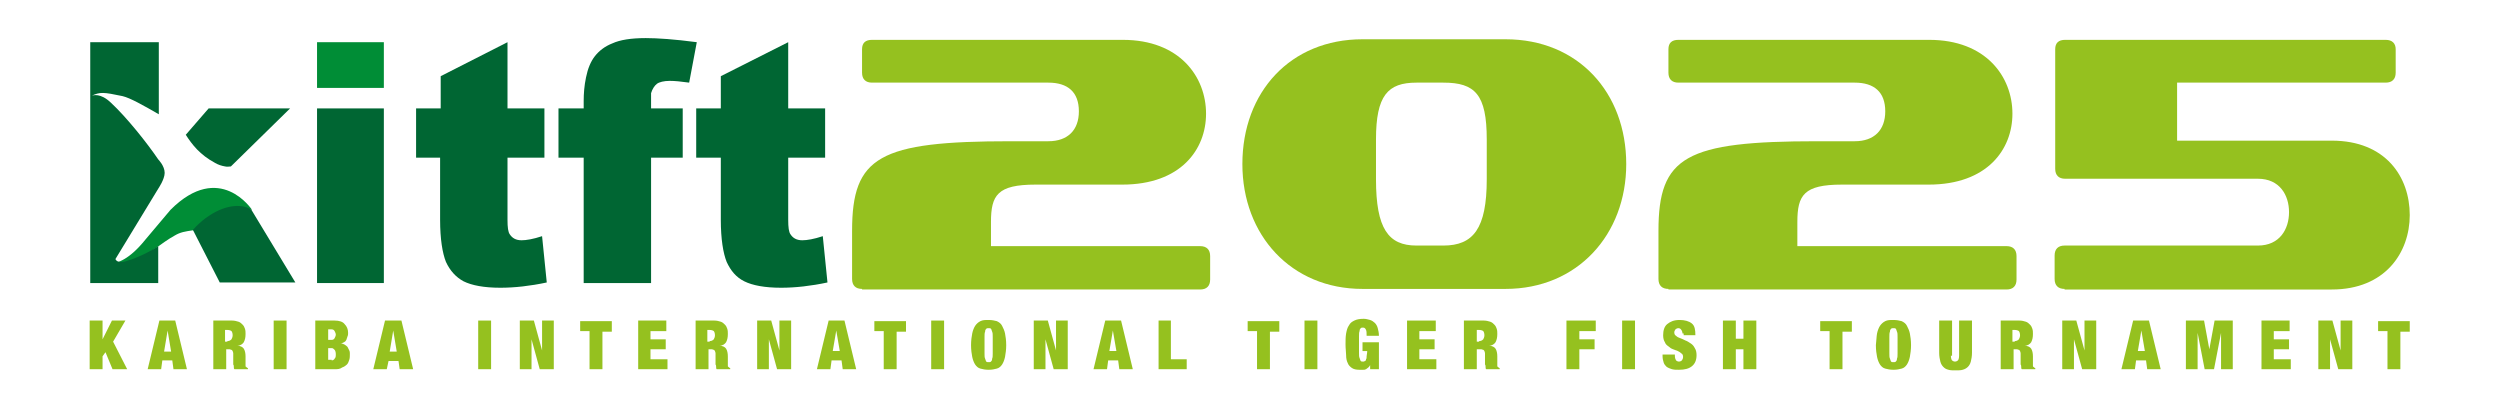 <svg xmlns="http://www.w3.org/2000/svg" xmlns:xlink="http://www.w3.org/1999/xlink" version="1.1" id="Layer_1" x="0px" y="0px" viewBox="0 0 426.6 69.6" style="enable-background:new 0 0 426.6 69.6;" xml:space="preserve"> <style type="text/css"> .st0{fill:#95C11F;} .st1{fill:#008D36;} .st2{fill:#006633;} </style> <g> <g> <path class="st0" d="M17.5,54.7v3.2h0l1.6-3.2h2.3l-2.1,3.6l2.4,4.7h-2.5L18,60.1l-0.5,0.7V63h-2.2v-8.3H17.5z"></path> <path class="st0" d="M29.9,54.7l2,8.3h-2.3l-0.2-1.5h-1.7L27.5,63h-2.3l2-8.3H29.9z M28.6,56.4L28,60h1.2L28.6,56.4L28.6,56.4z"></path> <path class="st0" d="M39.6,54.7c0.4,0,0.8,0.1,1.1,0.2c0.3,0.1,0.5,0.3,0.7,0.5c0.2,0.2,0.3,0.4,0.4,0.7c0.1,0.3,0.1,0.6,0.1,0.9 c0,0.6-0.1,1-0.3,1.4c-0.2,0.3-0.6,0.6-1.1,0.6v0c0.5,0,0.9,0.2,1.1,0.5c0.2,0.3,0.3,0.8,0.3,1.3v0.7c0,0.1,0,0.2,0,0.3 s0,0.2,0,0.3c0,0.1,0,0.2,0,0.3c0,0.1,0,0.2,0.1,0.2c0,0,0.1,0.1,0.1,0.1c0,0,0.1,0.1,0.2,0.1V63h-2.3c-0.1-0.1-0.1-0.2-0.1-0.4 c0-0.1,0-0.3-0.1-0.4c0-0.1,0-0.3,0-0.4c0-0.1,0-0.2,0-0.3v-0.6c0-0.2,0-0.4,0-0.6c0-0.2-0.1-0.3-0.1-0.4 c-0.1-0.1-0.1-0.2-0.2-0.2c-0.1,0-0.2-0.1-0.3-0.1h-0.6V63h-2.2v-8.3H39.6z M38.8,58.2c0.3,0,0.5-0.1,0.7-0.3 c0.1-0.2,0.2-0.4,0.2-0.7c0-0.3-0.1-0.6-0.2-0.7c-0.1-0.1-0.4-0.2-0.7-0.2h-0.4v2H38.8z"></path> <path class="st0" d="M48.9,54.7V63h-2.2v-8.3H48.9z"></path> <path class="st0" d="M57.1,54.7c0.8,0,1.4,0.2,1.7,0.6c0.4,0.4,0.6,0.9,0.6,1.5c0,0.2,0,0.4-0.1,0.6c-0.1,0.2-0.1,0.4-0.2,0.6 c-0.1,0.2-0.2,0.3-0.4,0.4s-0.4,0.2-0.6,0.2v0c0.3,0,0.5,0.1,0.7,0.2s0.4,0.3,0.5,0.4c0.1,0.2,0.2,0.4,0.3,0.6 c0.1,0.2,0.1,0.4,0.1,0.6c0,0.4,0,0.7-0.1,1c-0.1,0.3-0.2,0.6-0.4,0.8c-0.2,0.2-0.5,0.4-0.8,0.5C58,63,57.6,63,57.1,63h-3.3v-8.3 H57.1z M56.6,58c0.2,0,0.4-0.1,0.5-0.3c0.1-0.2,0.2-0.4,0.2-0.6c0-0.2-0.1-0.4-0.2-0.6c-0.1-0.2-0.3-0.3-0.5-0.3H56V58H56.6z M56.6,61.5c0.2,0,0.4-0.1,0.5-0.3c0.2-0.2,0.2-0.4,0.2-0.8c0-0.3-0.1-0.6-0.2-0.7c-0.2-0.2-0.3-0.3-0.5-0.3H56v2H56.6z"></path> <path class="st0" d="M68.5,54.7l2,8.3h-2.3L68,61.6h-1.7L66,63h-2.3l2-8.3H68.5z M67.1,56.4L66.5,60h1.2L67.1,56.4L67.1,56.4z"></path> <path class="st0" d="M83.8,54.7V63h-2.2v-8.3H83.8z"></path> <path class="st0" d="M91.1,54.7l1.4,5.1h0v-5.1h2V63h-2.4l-1.4-5.1h0V63h-2v-8.3H91.1z"></path> <path class="st0" d="M99,56.6v-1.8h5.4v1.8h-1.6V63h-2.2v-6.5H99z"></path> <path class="st0" d="M113.7,54.7v1.8H111v1.4h2.6v1.7H111v1.7h2.9V63h-5v-8.3H113.7z"></path> <path class="st0" d="M121.9,54.7c0.4,0,0.8,0.1,1.1,0.2c0.3,0.1,0.5,0.3,0.7,0.5c0.2,0.2,0.3,0.4,0.4,0.7c0.1,0.3,0.1,0.6,0.1,0.9 c0,0.6-0.1,1-0.3,1.4c-0.2,0.3-0.6,0.6-1.1,0.6v0c0.5,0,0.9,0.2,1.1,0.5c0.2,0.3,0.3,0.8,0.3,1.3v0.7c0,0.1,0,0.2,0,0.3 s0,0.2,0,0.3c0,0.1,0,0.2,0,0.3c0,0.1,0,0.2,0.1,0.2c0,0,0.1,0.1,0.1,0.1c0,0,0.1,0.1,0.2,0.1V63h-2.3c-0.1-0.1-0.1-0.2-0.1-0.4 c0-0.1,0-0.3-0.1-0.4c0-0.1,0-0.3,0-0.4c0-0.1,0-0.2,0-0.3v-0.6c0-0.2,0-0.4,0-0.6c0-0.2-0.1-0.3-0.1-0.4 c-0.1-0.1-0.1-0.2-0.2-0.2c-0.1,0-0.2-0.1-0.3-0.1h-0.6V63h-2.2v-8.3H121.9z M121.1,58.2c0.3,0,0.5-0.1,0.7-0.3 c0.1-0.2,0.2-0.4,0.2-0.7c0-0.3-0.1-0.6-0.2-0.7c-0.1-0.1-0.4-0.2-0.7-0.2h-0.4v2H121.1z"></path> <path class="st0" d="M131.6,54.7l1.4,5.1h0v-5.1h2V63h-2.4l-1.4-5.1h0V63h-2v-8.3H131.6z"></path> <path class="st0" d="M144.1,54.7l2,8.3h-2.3l-0.2-1.5h-1.7l-0.2,1.5h-2.3l2-8.3H144.1z M142.7,56.4l-0.6,3.5h1.2L142.7,56.4 L142.7,56.4z"></path> <path class="st0" d="M149.2,56.6v-1.8h5.4v1.8H153V63h-2.2v-6.5H149.2z"></path> <path class="st0" d="M161.1,54.7V63h-2.2v-8.3H161.1z"></path> <path class="st0" d="M165.9,56.9c0.1-0.5,0.3-1,0.5-1.3s0.5-0.6,0.9-0.8c0.4-0.2,0.8-0.2,1.4-0.2c0.6,0,1,0.1,1.4,0.2 c0.4,0.2,0.7,0.4,0.9,0.8s0.4,0.8,0.5,1.3s0.2,1.2,0.2,2c0,0.8-0.1,1.4-0.2,2c-0.1,0.5-0.3,1-0.5,1.3c-0.2,0.3-0.5,0.6-0.9,0.7 c-0.4,0.1-0.8,0.2-1.4,0.2c-0.6,0-1-0.1-1.4-0.2c-0.4-0.1-0.7-0.4-0.9-0.7c-0.2-0.3-0.4-0.8-0.5-1.3c-0.1-0.5-0.2-1.2-0.2-2 C165.7,58.1,165.8,57.4,165.9,56.9z M168,60.3c0,0.4,0,0.7,0.1,0.9c0.1,0.2,0.1,0.4,0.2,0.5c0.1,0.1,0.2,0.1,0.4,0.1 c0.2,0,0.3,0,0.4-0.1c0.1-0.1,0.2-0.2,0.2-0.5c0.1-0.2,0.1-0.5,0.1-0.9c0-0.4,0-0.8,0-1.4c0-0.6,0-1,0-1.4c0-0.4,0-0.7-0.1-0.9 c-0.1-0.2-0.1-0.4-0.2-0.5c-0.1-0.1-0.2-0.1-0.4-0.1c-0.2,0-0.3,0-0.4,0.1c-0.1,0.1-0.2,0.2-0.2,0.5c-0.1,0.2-0.1,0.5-0.1,0.9 c0,0.4,0,0.8,0,1.4C168,59.4,168,59.9,168,60.3z"></path> <path class="st0" d="M178.8,54.7l1.4,5.1h0v-5.1h2V63h-2.4l-1.4-5.1h0V63h-2v-8.3H178.8z"></path> <path class="st0" d="M191.3,54.7l2,8.3H191l-0.2-1.5h-1.7l-0.2,1.5h-2.3l2-8.3H191.3z M189.9,56.4l-0.6,3.5h1.2L189.9,56.4 L189.9,56.4z"></path> <path class="st0" d="M199.8,54.7v6.6h2.7V63h-4.8v-8.3H199.8z"></path> <path class="st0" d="M212.9,56.6v-1.8h5.4v1.8h-1.6V63h-2.2v-6.5H212.9z"></path> <path class="st0" d="M224.8,54.7V63h-2.2v-8.3H224.8z"></path> <path class="st0" d="M235.3,58.5V63h-1.5l0-0.7h0c-0.1,0.2-0.2,0.3-0.3,0.4c-0.1,0.1-0.3,0.2-0.4,0.3c-0.2,0.1-0.3,0.1-0.5,0.1 c-0.2,0-0.4,0-0.6,0c-0.6,0-1-0.1-1.3-0.3c-0.3-0.2-0.6-0.5-0.7-0.8c-0.2-0.4-0.3-0.8-0.3-1.4c0-0.5-0.1-1.1-0.1-1.8 c0-0.7,0-1.3,0.1-1.9c0.1-0.5,0.2-1,0.5-1.4c0.2-0.4,0.5-0.6,0.9-0.8c0.4-0.2,0.9-0.3,1.6-0.3c0.4,0,0.7,0.1,1.1,0.2 c0.3,0.1,0.6,0.3,0.8,0.5c0.2,0.2,0.4,0.5,0.5,0.9c0.1,0.4,0.2,0.8,0.2,1.3h-2.1c0-0.4,0-0.8-0.1-1c-0.1-0.2-0.2-0.4-0.5-0.4 c-0.2,0-0.3,0-0.4,0.1c-0.1,0.1-0.2,0.2-0.2,0.5c-0.1,0.2-0.1,0.5-0.1,0.9c0,0.4,0,0.8,0,1.4c0,0.6,0,1,0,1.4c0,0.4,0,0.7,0.1,0.9 c0.1,0.2,0.1,0.4,0.2,0.5c0.1,0.1,0.2,0.1,0.4,0.1c0.1,0,0.2,0,0.3-0.1c0.1,0,0.2-0.1,0.2-0.3c0.1-0.1,0.1-0.3,0.1-0.5 c0-0.2,0.1-0.5,0.1-0.9h-0.8v-1.5H235.3z"></path> <path class="st0" d="M245,54.7v1.8h-2.8v1.4h2.6v1.7h-2.6v1.7h2.9V63h-5v-8.3H245z"></path> <path class="st0" d="M253.2,54.7c0.4,0,0.8,0.1,1.1,0.2c0.3,0.1,0.5,0.3,0.7,0.5c0.2,0.2,0.3,0.4,0.4,0.7c0.1,0.3,0.1,0.6,0.1,0.9 c0,0.6-0.1,1-0.3,1.4c-0.2,0.3-0.6,0.6-1.1,0.6v0c0.5,0,0.9,0.2,1.1,0.5c0.2,0.3,0.3,0.8,0.3,1.3v0.7c0,0.1,0,0.2,0,0.3 s0,0.2,0,0.3c0,0.1,0,0.2,0,0.3c0,0.1,0,0.2,0.1,0.2c0,0,0.1,0.1,0.1,0.1c0,0,0.1,0.1,0.2,0.1V63h-2.3c-0.1-0.1-0.1-0.2-0.1-0.4 c0-0.1,0-0.3-0.1-0.4c0-0.1,0-0.3,0-0.4c0-0.1,0-0.2,0-0.3v-0.6c0-0.2,0-0.4,0-0.6c0-0.2-0.1-0.3-0.1-0.4 c-0.1-0.1-0.1-0.2-0.2-0.2c-0.1,0-0.2-0.1-0.3-0.1H252V63h-2.2v-8.3H253.2z M252.4,58.2c0.3,0,0.5-0.1,0.7-0.3 c0.1-0.2,0.2-0.4,0.2-0.7c0-0.3-0.1-0.6-0.2-0.7c-0.1-0.1-0.4-0.2-0.7-0.2H252v2H252.4z"></path> <path class="st0" d="M272.3,54.7v1.8h-2.8v1.4h2.6v1.7h-2.6V63h-2.2v-8.3H272.3z"></path> <path class="st0" d="M279,54.7V63h-2.2v-8.3H279z"></path> <path class="st0" d="M287.1,56.9c0-0.2-0.1-0.5-0.2-0.6c-0.1-0.2-0.3-0.3-0.5-0.3c-0.2,0-0.4,0.1-0.5,0.2 c-0.1,0.2-0.2,0.3-0.2,0.5c0,0.3,0.1,0.5,0.3,0.6c0.2,0.2,0.4,0.3,0.7,0.4c0.3,0.1,0.5,0.2,0.9,0.4c0.3,0.1,0.6,0.3,0.9,0.5 c0.3,0.2,0.5,0.4,0.7,0.8c0.2,0.3,0.3,0.7,0.3,1.2c0,0.9-0.3,1.5-0.8,1.9c-0.5,0.4-1.2,0.6-2.2,0.6c-0.5,0-0.8,0-1.2-0.1 c-0.3-0.1-0.6-0.2-0.9-0.4c-0.2-0.2-0.4-0.4-0.5-0.7c-0.1-0.3-0.2-0.7-0.2-1.1v-0.3h2.1v0.2c0,0.4,0.1,0.6,0.2,0.8 c0.1,0.1,0.3,0.2,0.5,0.2c0.2,0,0.4-0.1,0.5-0.2c0.1-0.2,0.2-0.3,0.2-0.6c0-0.3-0.1-0.5-0.3-0.6c-0.2-0.2-0.4-0.3-0.6-0.4 c-0.3-0.1-0.5-0.2-0.8-0.3c-0.3-0.1-0.6-0.3-0.8-0.5c-0.3-0.2-0.5-0.4-0.6-0.7c-0.2-0.3-0.3-0.7-0.3-1.2c0-0.8,0.2-1.5,0.7-1.9 c0.5-0.4,1.1-0.7,2.1-0.7c0.9,0,1.6,0.2,2.1,0.6s0.6,1.1,0.6,2h-2V56.9z"></path> <path class="st0" d="M296.2,54.7v3.1h1.3v-3.1h2.2V63h-2.2v-3.4h-1.3V63H294v-8.3H296.2z"></path> <path class="st0" d="M310.6,56.6v-1.8h5.4v1.8h-1.6V63h-2.2v-6.5H310.6z"></path> <path class="st0" d="M320.3,56.9c0.1-0.5,0.3-1,0.5-1.3s0.5-0.6,0.9-0.8c0.4-0.2,0.8-0.2,1.4-0.2c0.6,0,1,0.1,1.4,0.2 c0.4,0.2,0.7,0.4,0.9,0.8s0.4,0.8,0.5,1.3s0.2,1.2,0.2,2c0,0.8-0.1,1.4-0.2,2c-0.1,0.5-0.3,1-0.5,1.3c-0.2,0.3-0.5,0.6-0.9,0.7 c-0.4,0.1-0.8,0.2-1.4,0.2c-0.6,0-1-0.1-1.4-0.2c-0.4-0.1-0.7-0.4-0.9-0.7c-0.2-0.3-0.4-0.8-0.5-1.3c-0.1-0.5-0.2-1.2-0.2-2 C320.2,58.1,320.2,57.4,320.3,56.9z M322.4,60.3c0,0.4,0,0.7,0.1,0.9c0.1,0.2,0.1,0.4,0.2,0.5c0.1,0.1,0.2,0.1,0.4,0.1 c0.2,0,0.3,0,0.4-0.1c0.1-0.1,0.2-0.2,0.2-0.5c0.1-0.2,0.1-0.5,0.1-0.9c0-0.4,0-0.8,0-1.4c0-0.6,0-1,0-1.4c0-0.4,0-0.7-0.1-0.9 c-0.1-0.2-0.1-0.4-0.2-0.5c-0.1-0.1-0.2-0.1-0.4-0.1c-0.2,0-0.3,0-0.4,0.1c-0.1,0.1-0.2,0.2-0.2,0.5c-0.1,0.2-0.1,0.5-0.1,0.9 c0,0.4,0,0.8,0,1.4C322.4,59.4,322.4,59.9,322.4,60.3z"></path> <path class="st0" d="M332.9,60.7c0,0.4,0.1,0.7,0.2,0.8c0.1,0.1,0.3,0.2,0.5,0.2c0.2,0,0.4-0.1,0.5-0.2c0.1-0.1,0.2-0.4,0.2-0.8 v-6h2.2v5.5c0,0.6-0.1,1.1-0.2,1.5c-0.1,0.4-0.3,0.7-0.5,0.9c-0.2,0.2-0.5,0.4-0.9,0.5c-0.3,0.1-0.8,0.1-1.2,0.1 c-0.5,0-0.9,0-1.2-0.1c-0.4-0.1-0.6-0.2-0.9-0.5c-0.2-0.2-0.4-0.5-0.5-0.9c-0.1-0.4-0.2-0.9-0.2-1.5v-5.5h2.2V60.7z"></path> <path class="st0" d="M344.6,54.7c0.4,0,0.8,0.1,1.1,0.2c0.3,0.1,0.5,0.3,0.7,0.5c0.2,0.2,0.3,0.4,0.4,0.7c0.1,0.3,0.1,0.6,0.1,0.9 c0,0.6-0.1,1-0.3,1.4c-0.2,0.3-0.6,0.6-1.1,0.6v0c0.5,0,0.9,0.2,1.1,0.5c0.2,0.3,0.3,0.8,0.3,1.3v0.7c0,0.1,0,0.2,0,0.3 s0,0.2,0,0.3c0,0.1,0,0.2,0,0.3c0,0.1,0,0.2,0.1,0.2c0,0,0.1,0.1,0.1,0.1c0,0,0.1,0.1,0.2,0.1V63h-2.3c-0.1-0.1-0.1-0.2-0.1-0.4 c0-0.1,0-0.3-0.1-0.4c0-0.1,0-0.3,0-0.4c0-0.1,0-0.2,0-0.3v-0.6c0-0.2,0-0.4,0-0.6c0-0.2-0.1-0.3-0.1-0.4 c-0.1-0.1-0.1-0.2-0.2-0.2c-0.1,0-0.2-0.1-0.3-0.1h-0.6V63h-2.2v-8.3H344.6z M343.8,58.2c0.3,0,0.5-0.1,0.7-0.3 c0.1-0.2,0.2-0.4,0.2-0.7c0-0.3-0.1-0.6-0.2-0.7c-0.1-0.1-0.4-0.2-0.7-0.2h-0.4v2H343.8z"></path> <path class="st0" d="M354.3,54.7l1.4,5.1h0v-5.1h2V63h-2.4l-1.4-5.1h0V63h-2v-8.3H354.3z"></path> <path class="st0" d="M366.7,54.7l2,8.3h-2.3l-0.2-1.5h-1.7l-0.2,1.5H362l2-8.3H366.7z M365.4,56.4l-0.6,3.5h1.2L365.4,56.4 L365.4,56.4z"></path> <path class="st0" d="M376.1,54.7l0.9,4.9h0l0.9-4.9h3.1V63h-2v-6.2h0l-1.2,6.2h-1.6l-1.2-6.2h0V63h-2v-8.3H376.1z"></path> <path class="st0" d="M390.7,54.7v1.8H388v1.4h2.6v1.7H388v1.7h2.9V63h-5v-8.3H390.7z"></path> <path class="st0" d="M398,54.7l1.4,5.1h0v-5.1h2V63H399l-1.4-5.1h0V63h-2v-8.3H398z"></path> <path class="st0" d="M405.8,56.6v-1.8h5.4v1.8h-1.6V63h-2.2v-6.5H405.8z"></path> </g> <g> <g> <rect x="54.1" y="7.2" class="st1" width="11.4" height="7.8"></rect> <rect x="54.1" y="18.5" class="st2" width="11.4" height="29.8"></rect> <path class="st2" d="M86.6,7.2v11.3h6.3v8.4h-6.3v10.6c0,1.3,0.1,2.1,0.4,2.5c0.4,0.6,1,1,2,1c0.8,0,2-0.2,3.5-0.7l0.8,7.9 c-2.8,0.6-5.5,0.9-7.9,0.9c-2.8,0-4.9-0.4-6.3-1.1c-1.3-0.7-2.3-1.8-3-3.3c-0.6-1.5-1-3.9-1-7.2V26.9H71v-8.4h4.2V13L86.6,7.2z"></path> <path class="st2" d="M111.1,18.5h5.4v8.4h-5.4v21.4H99.6V26.9h-4.3v-8.4h4.3v-1.3c0-1.2,0.1-2.6,0.4-4c0.3-1.5,0.8-2.7,1.5-3.6 c0.7-0.9,1.7-1.7,3-2.2c1.3-0.6,3.2-0.9,5.7-0.9c2,0,4.9,0.2,8.7,0.7l-1.3,6.9c-1.4-0.2-2.5-0.3-3.3-0.3c-1,0-1.8,0.2-2.2,0.5 c-0.4,0.3-0.8,0.9-1,1.6C111.1,16.3,111.1,17.2,111.1,18.5z"></path> <path class="st2" d="M134.5,7.2v11.3h6.3v8.4h-6.3v10.6c0,1.3,0.1,2.1,0.4,2.5c0.4,0.6,1,1,2,1c0.8,0,2-0.2,3.5-0.7l0.8,7.9 c-2.8,0.6-5.5,0.9-7.9,0.9c-2.8,0-4.9-0.4-6.3-1.1s-2.3-1.8-3-3.3c-0.6-1.5-1-3.9-1-7.2V26.9h-4.2v-8.4h4.2V13L134.5,7.2z"></path> <g> <g> <defs> <path id="SVGID_1_" d="M29.1,35.8c8.4-8.4,13.9,0,13.9,0c-1.1-0.4-2.6,2.3-3.6,2.3c-2.5,0.1-3.7,0.8-6.5,1.2 c-1.3,0.2-2.1,0.3-3.1,0.9c-2.2,1.2-4.4,3.3-6.8,4.2c-3.8,1.4-6.9-0.3-6.9-0.3l0,0c0.2,0.1,3.4,3.4,8.7-3.2"></path> </defs> <use xlink:href="#SVGID_1_" style="overflow:visible;fill-rule:evenodd;clip-rule:evenodd;fill:#008D36;"></use> <clipPath id="SVGID_00000057856778419397822230000009816678527260830129_"> <use xlink:href="#SVGID_1_" style="overflow:visible;"></use> </clipPath> </g> <path class="st2" d="M36.7,27.8c0.5,0.3,1.1,0.5,1.7,0.6c0.4,0.1,0.7,0,1,0l10.1-9.9H35.6L31.7,23 C32.8,24.7,34.1,26.4,36.7,27.8z"></path> <path class="st2" d="M42.9,35.8c-1.4-1-4.2-1-7.2,1c-0.8,0.5-1.6,1.2-2.3,1.9c-0.2,0.2-0.3,0.4-0.5,0.5l4.6,9h12.9L42.9,35.8z"></path> <path class="st2" d="M21.4,44.6c-1.5,0.4-1.7-0.4-1.7-0.4L27,32.2c0,0,1.1-1.6,1.1-2.7c0-1.2-1.1-2.3-1.1-2.3 c-1.9-2.8-5.4-7.2-8.1-9.7c-1.8-1.7-3-1.2-3.2-1.2c1.4-0.6,1.9-0.6,5.2,0.1c1.3,0.3,3.6,1.6,6.2,3.1V7.2H15.4v41.1H27V42 C24.9,43.4,22.5,44.3,21.4,44.6z"></path> </g> </g> <g> <path class="st0" d="M147.1,49.3c-1.1,0-1.7-0.6-1.7-1.7v-8.2c0-12.7,4.6-15.3,27.1-15.3h6.4c3.3,0,5.2-1.9,5.2-5.1 c0-3.3-1.9-4.9-5.2-4.9h-30.1c-1.1,0-1.7-0.6-1.7-1.7v-4c0-1.1,0.6-1.6,1.7-1.6h42.8c9.7,0,14.2,6.3,14.2,12.6 c0,6.1-4.3,12.1-14.3,12.1h-14.8c-6.5,0-7.6,1.8-7.6,6.4V42h35.7c1.1,0,1.7,0.6,1.7,1.7v4c0,1.1-0.6,1.7-1.7,1.7H147.1z"></path> <path class="st0" d="M232.5,49.3c-12.2,0-20.5-9.2-20.5-21.3c0-12.3,8.2-21.3,20.5-21.3h24.4c12.4,0,20.6,9.1,20.6,21.3 c0,12-8.3,21.3-20.6,21.3H232.5z M253.7,23.8c0-7.7-2-9.7-7.4-9.7h-4.6c-4.9,0-6.9,2.2-6.9,9.7v6.8c0,8.4,2.1,11.3,6.9,11.3h4.6 c5.1,0,7.4-2.9,7.4-11.3V23.8z"></path> <path class="st0" d="M284.7,49.3c-1.1,0-1.7-0.6-1.7-1.7v-8.2c0-12.7,4.6-15.3,27.1-15.3h6.4c3.3,0,5.2-1.9,5.2-5.1 c0-3.3-1.9-4.9-5.2-4.9h-30.1c-1.1,0-1.7-0.6-1.7-1.7v-4c0-1.1,0.6-1.6,1.7-1.6h42.8c9.7,0,14.2,6.3,14.2,12.6 c0,6.1-4.3,12.1-14.3,12.1h-14.8c-6.5,0-7.6,1.8-7.6,6.4V42h35.7c1.1,0,1.7,0.6,1.7,1.7v4c0,1.1-0.6,1.7-1.7,1.7H284.7z"></path> <path class="st0" d="M352.3,49.3c-1.1,0-1.7-0.6-1.7-1.7v-4c0-1.1,0.6-1.7,1.7-1.7h33c3.7,0,5.3-2.8,5.3-5.7 c0-2.9-1.6-5.7-5.3-5.7h-32.9c-1.1,0-1.7-0.6-1.7-1.7V8.4c0-1.1,0.6-1.6,1.7-1.6h54.7c1.1,0,1.7,0.6,1.7,1.6v4 c0,1.1-0.6,1.7-1.7,1.7h-35.6V24h26.4c9.2,0,13.3,6.2,13.3,12.7c0,6.4-4.2,12.7-13.3,12.7H352.3z"></path> </g> </g> </g> </svg>